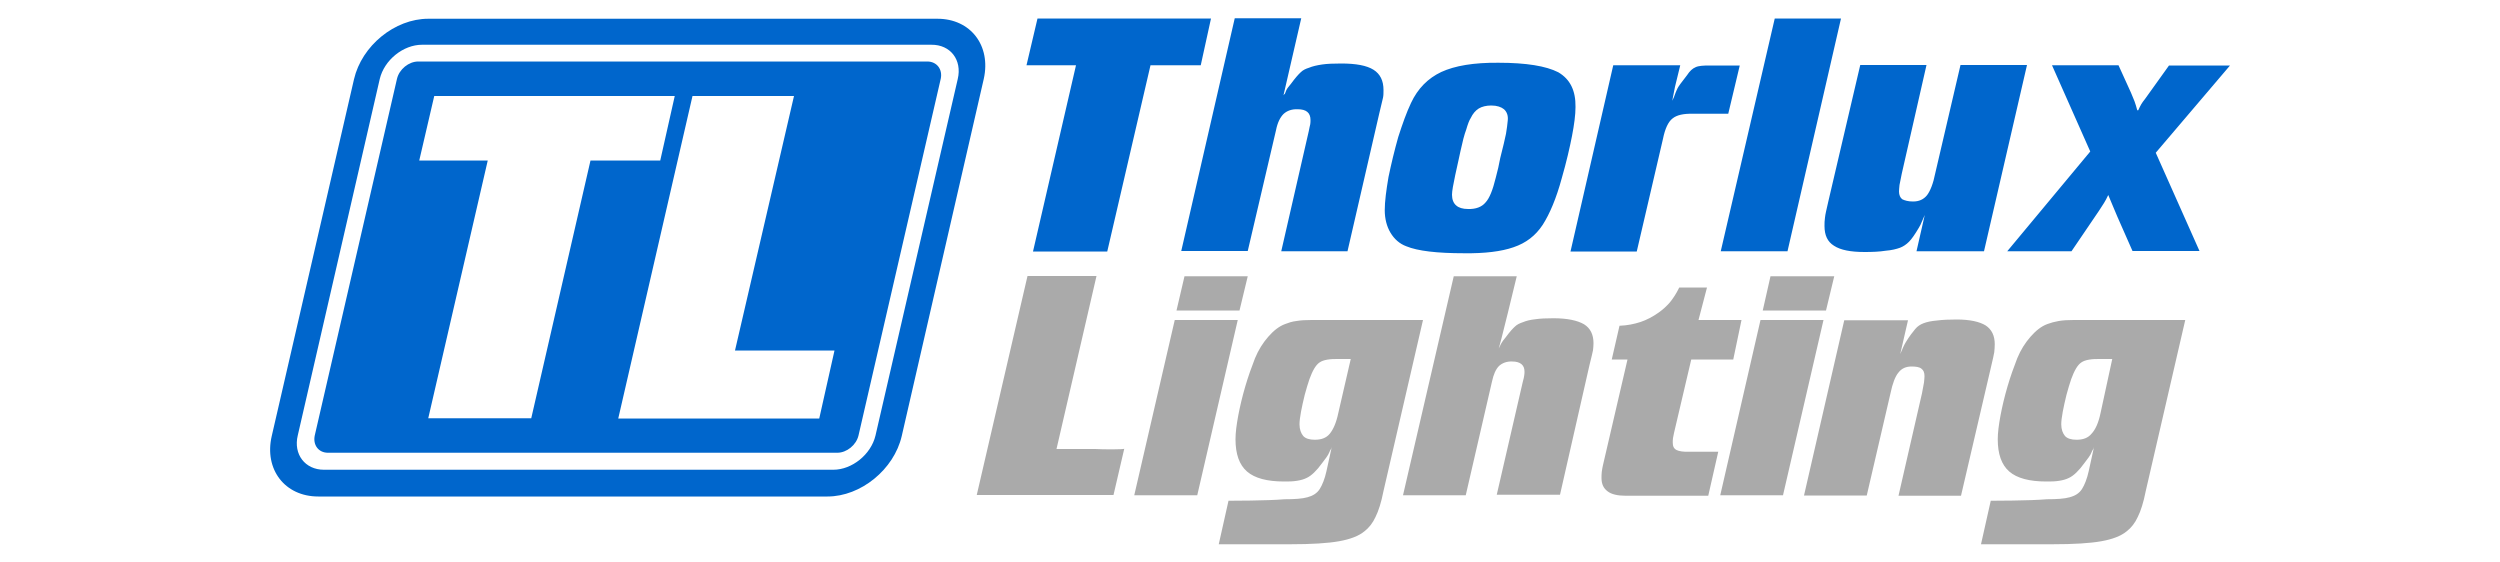 <svg xmlns="http://www.w3.org/2000/svg" xml:space="preserve" id="Layer_1" x="0" y="0" style="enable-background:new 0 0 1000 225" version="1.1" viewBox="0 0 1000 225"><style type="text/css">.st0{fill:#06c}.st1{fill:#aaa}</style><g><path d="M598.3 71.1c-1.2 4.9-2.5 8.2-4.1 9.9-1.5 1.8-3.9 2.7-7 2.6-2.1 0-3.7-.5-4.7-1.4-1.1-.9-1.7-2.4-1.7-4.3 0-1.5.5-4.1 1.3-7.9l1.3-5.9.8-3.7c.8-3.7 1.5-6.5 2.3-8.6.6-2.1 1.2-3.7 1.8-4.6.8-1.7 1.9-3 3.2-3.8 1.3-.8 3.1-1.2 5-1.2 2.3 0 4 .6 5.1 1.5 1.2 1.1 1.7 2.6 1.5 4.5-.1 1.5-.4 3.3-.7 5.3-.4 2.1-1.2 5.3-2.3 9.7l-.8 3.9-1 4zm1.1-46c-9.9-.1-17.5 1.2-22.9 3.7-5.3 2.5-9.4 6.6-12.1 12.4-1.8 3.8-3.4 8.3-5.1 13.6-1.5 5.3-2.8 10.7-3.9 16-.9 5.3-1.5 9.7-1.5 13.3 0 3.4.8 6.5 2.3 9 1.5 2.5 3.6 4.4 6.3 5.4 4.6 1.9 12.3 2.8 23.2 2.8 8.2.1 14.8-.7 19.7-2.4 5-1.7 8.8-4.6 11.7-9 2.8-4.4 5.4-10.5 7.6-18.6 1.9-6.6 3.2-12.3 4.1-16.9.9-4.7 1.4-8.5 1.4-11.6.1-6.5-2.1-11.1-6.9-13.9-4.9-2.5-12.8-3.8-23.9-3.8zm-86 13 7.1-30.8h-26.6l-21.4 93.1h26.6l11.3-48.3c.6-3.1 1.7-5.2 3-6.5 1.4-1.3 3.3-2 5.7-1.9 3.4 0 5.1 1.4 5.1 4.3 0 .5 0 1.1-.1 1.7-.1.6-.4 1.5-.6 2.8l-11 48H539l12.7-55.1c.8-3.2 1.3-5.3 1.5-6.3.2-.9.2-2 .2-3.1 0-3.7-1.3-6.4-4-8.1-2.7-1.7-7-2.5-12.9-2.5-3.2 0-5.7.1-7.7.4s-3.8.7-5.2 1.3c-1.3.4-2.4.9-3.3 1.8-.9.8-2.3 2.4-3.9 4.6l-1.2 1.5c-.5.6-.9 1.5-1.2 2.4-.4.4-.4.5-.6.7zM670 34.7l2.1-8.6h-26.8c-.1.6-2.5 10.7-2.8 12.2l-14.3 62.3h26.5l10.5-45.1c.8-4 2.1-6.8 3.8-8.1 1.7-1.4 4.4-2 8.3-1.9h14l4.6-19.3h-12c-2.6 0-4.5.1-5.7.7-1.2.5-2.3 1.5-3.4 3.2l-2.6 3.4c-.5.7-1.1 1.5-1.5 2.5-.7 1.4-.8 2.4-1.8 4.3l1.1-5.6zm18.3 65.8H715l21.4-93.1h-26.5l-21.6 93.1zm78.3 0h27L810.8 26h-26.6l-10.1 43.3c-.8 4.1-2 7.1-3.3 8.8-1.4 1.7-3.2 2.5-5.6 2.5-1.9 0-3.3-.4-4.3-.9-.8-.6-1.3-1.7-1.3-3.1 0-.6.1-1.5.2-2.6.2-1.1.5-2.6.9-4.5l9.9-43.5h-26.5l-12.8 54.7c-.7 3.1-1.2 5.1-1.3 6.3-.2 1.2-.2 2.3-.2 3.4 0 3.7 1.2 6.3 3.8 7.9 2.6 1.7 6.6 2.5 12.2 2.5 3.1 0 5.9-.1 8.4-.5 2.5-.2 4.4-.7 5.8-1.2 1.3-.5 2.5-1.3 3.6-2.4s2.4-3 4-5.7l.6-1.1c.1-.2.5-1.1 1.7-3.9l-3.3 14.5zm95.7-39.4L892 26.2h-24.4L858 39.6c-.6.8-1.2 1.5-1.5 2.1-.4.6-.7 1.4-1.2 2.4h-.4c-.4-1.4-.7-2.6-1.1-3.6-.4-.9-.8-2-1.4-3.4l-5-11h-26.6l15.3 34.5-33.2 39.9h25.7l11-16.2c.8-1.3 1.5-2.3 2-3.1.5-.8 1.1-1.9 1.7-3.2.8 1.8 1.3 3.2 1.8 4.3.5 1.1 1.1 2.6 1.9 4.5l6 13.6h26.8l-17.5-39.3zm-402.1-35h20.1l4.1-18.7H415l-4.4 18.7h19.8l-17.2 74.5h29.7l17.3-74.5z" class="st0"/><path d="M763.2 128.1h-25.5l-16.1 70.1h25.1l9.5-40.9c.8-3.9 1.9-6.8 3.2-8.3 1.3-1.7 3.1-2.4 5.2-2.4 1.8 0 3.2.2 4 .9.8.6 1.2 1.5 1.2 3 0 .6-.1 1.4-.2 2.5-.2 1.1-.5 2.5-.8 4.3l-9.4 41h25l12-51.5c.7-2.8 1.1-4.9 1.3-5.9.1-1.1.2-2.1.2-3.2 0-3.4-1.2-5.9-3.6-7.5-2.4-1.5-6.3-2.4-11.6-2.4-3 0-5.6.1-7.9.4-2.4.2-4.1.6-5.4 1.1-1.3.5-2.4 1.2-3.3 2.3-.9 1.1-2.3 2.8-3.8 5.3-.1.1-.2.5-.4.7-.1.2-.7 1.3-1.8 4l3.1-13.5zm-75.1 70h25.1l16.2-70.1h-25.2l-16.1 70.1zm42.3-73.9 3.3-13.7h-25.5l-3.1 13.7h25.3zm-123.7-13.7h-25.2l-20.3 87.6h25.1l10.5-45.5c.6-2.8 1.5-4.9 2.8-6.2 1.3-1.2 3.1-1.9 5.3-1.8 3.2 0 4.9 1.4 4.9 4 0 .5 0 .9-.1 1.5s-.2 1.4-.6 2.7l-10.4 45.1H624l11.8-51.9c.8-3.1 1.2-5 1.4-5.9.1-.9.2-1.9.2-2.8 0-3.4-1.2-6-3.8-7.6-2.6-1.5-6.6-2.4-12.2-2.4-3 0-5.3.1-7.3.4-1.9.2-3.6.6-5 1.2-1.2.4-2.3.9-3.1 1.7-.8.7-2.1 2.1-3.7 4.3l-1.2 1.5c-.1.1-.2.5-.5.8-.2.4-.5.8-.7 1.4l-.5.9c.2.6 7.3-29 7.3-29zm-153 87.6h25.2l16.2-70.1h-25.2l-16.2 70.1zm42.1-73.9 3.3-13.7h-25.3l-3.2 13.7h25.2zm-57.7 55.4h-15.5l16-69.2H411L390.7 198h54.7l4.3-18.5c0 .3-8.6.3-11.6.1zm53.3 20.7-3.9 17.4h28.7c8.4 0 14.9-.4 19.4-1.2 4.5-.8 7.9-2.1 10.2-4 1.8-1.4 3.3-3.3 4.4-5.7 1.2-2.4 2.3-5.8 3.2-10.4l15.8-68.4h-44.6c-2.3 0-4.3.1-6 .4-1.8.2-3.2.7-4.5 1.2-2.5.9-4.7 2.7-6.8 5.1-2.1 2.4-3.9 5.2-5.3 8.6-1.4 3.6-2.7 7.2-3.9 11.3s-2.1 7.9-2.8 11.6c-.7 3.8-1.1 6.9-1.1 9.5 0 5.9 1.5 10.2 4.6 12.9 3.1 2.7 8.1 4 14.8 4 3.9.1 7-.4 9-1.4 2-.9 4.1-3 6.2-5.9l1.8-2.4.7-1.1.8-1.7c.4-.6.4-.6.6-1.3l-2.1 9.6c-.7 3.2-1.7 5.6-2.7 7.2-1.1 1.7-2.7 2.7-4.9 3.3-2.1.6-5.2.8-9.2.8-6.6.6-22.4.6-22.4.6zm43.9-35c-.8 3.8-2 6.5-3.4 8.2-1.4 1.7-3.4 2.4-6 2.4-2.1 0-3.7-.5-4.6-1.5-.9-1.1-1.5-2.6-1.5-4.7 0-1.2.2-2.8.6-5 .4-2.1.9-4.4 1.5-6.8.6-2.4 1.3-4.4 1.9-6.3 1.2-3.3 2.5-5.6 4-6.6 1.5-1.1 4.3-1.5 7.9-1.4h4.6l-5 21.7zm261 35-3.9 17.4h28.7c8.4 0 14.9-.4 19.4-1.2 4.5-.8 7.9-2.1 10.2-4 1.8-1.4 3.3-3.3 4.4-5.7 1.2-2.4 2.3-5.8 3.2-10.4l15.8-68.4h-44.6c-2.3 0-4.3.1-6 .4s-3.2.7-4.5 1.2c-2.5.9-4.7 2.7-6.8 5.1-2.1 2.4-3.9 5.2-5.3 8.6-1.4 3.6-2.7 7.2-3.9 11.3s-2.1 7.9-2.8 11.6c-.7 3.8-1.1 6.9-1.1 9.5 0 5.9 1.5 10.2 4.6 12.9 3.1 2.7 8.1 4 14.8 4 3.9.1 7-.4 9-1.4 2-.9 4.1-3 6.2-5.9l1.8-2.4.7-1.1.8-1.7c.4-.6.4-.6.6-1.3l-2.1 9.6c-.7 3.2-1.7 5.6-2.7 7.2-1.1 1.7-2.7 2.7-4.9 3.3-2.1.6-5.2.8-9.2.8-6.5.6-22.4.6-22.4.6zm43.9-35c-.8 3.8-2 6.5-3.6 8.2-1.4 1.7-3.4 2.4-6 2.4-2.1 0-3.7-.5-4.6-1.5-.9-1.1-1.5-2.6-1.5-4.7 0-1.2.2-2.8.6-5 .4-2.1.9-4.4 1.5-6.8.6-2.4 1.3-4.4 1.9-6.3 1.2-3.3 2.5-5.6 4-6.6 1.5-1.1 4.3-1.5 7.9-1.4h4.5l-4.7 21.7zM696.6 128H679.4l3.4-13h-11.1c-1.2 2.5-2.5 4.4-3.7 5.9-1.3 1.5-2.7 2.8-4.5 4.1-2.4 1.7-4.9 3-7.3 3.8-2.5.8-5.3 1.4-8.4 1.5l-3.1 13.5h6.3l-9.8 42.2c-.2.9-.4 1.9-.5 2.8-.1.9-.1 1.7-.1 2.4 0 2.4.8 4.1 2.4 5.3 1.5 1.2 4 1.8 7.3 1.8h33l4-17.6h-11.4c-2.5.1-4.3-.2-5.3-.7-1.1-.6-1.5-1.5-1.5-3 0-.5 0-1.1.1-1.8l.4-2 6.9-29.4h16.8l3.3-15.8z" class="st1"/><g><path d="M375 7.5H171.3c-13.4 0-26.6 10.8-29.7 24.2l-32.9 142.7c-3.1 13.3 5.2 24.2 18.6 24.2H331c13.3 0 26.6-10.8 29.7-24.2l32.8-142.8c3-13.4-5.3-24.1-18.5-24.1zm8.1 24.1-32.9 142.6c-1.8 7.6-9.4 13.7-16.9 13.7H129.6c-7.6 0-12.3-6.2-10.5-13.7l32.8-142.6c1.8-7.6 9.4-13.7 16.9-13.7h203.7c7.7-.1 12.4 6.1 10.6 13.7z" class="st0"/><path d="M370.9 24.6H167.3c-3.8 0-7.6 3.1-8.5 6.9l-32.9 142.7c-.8 3.8 1.5 6.9 5.3 6.9h203.7c3.8 0 7.6-3.1 8.5-6.9l32.9-142.7c.8-3.8-1.6-6.9-5.4-6.9zM212.5 167.3h-41.2l23.8-103.1h-27.4l6-25.8h96.2l-5.8 25.8h-27.9l-23.7 103.1zm115.2.1h-80.4l29.7-129h40.6L294 140.2h39.8l-6.1 27.2z" class="st0"/></g></g></svg>